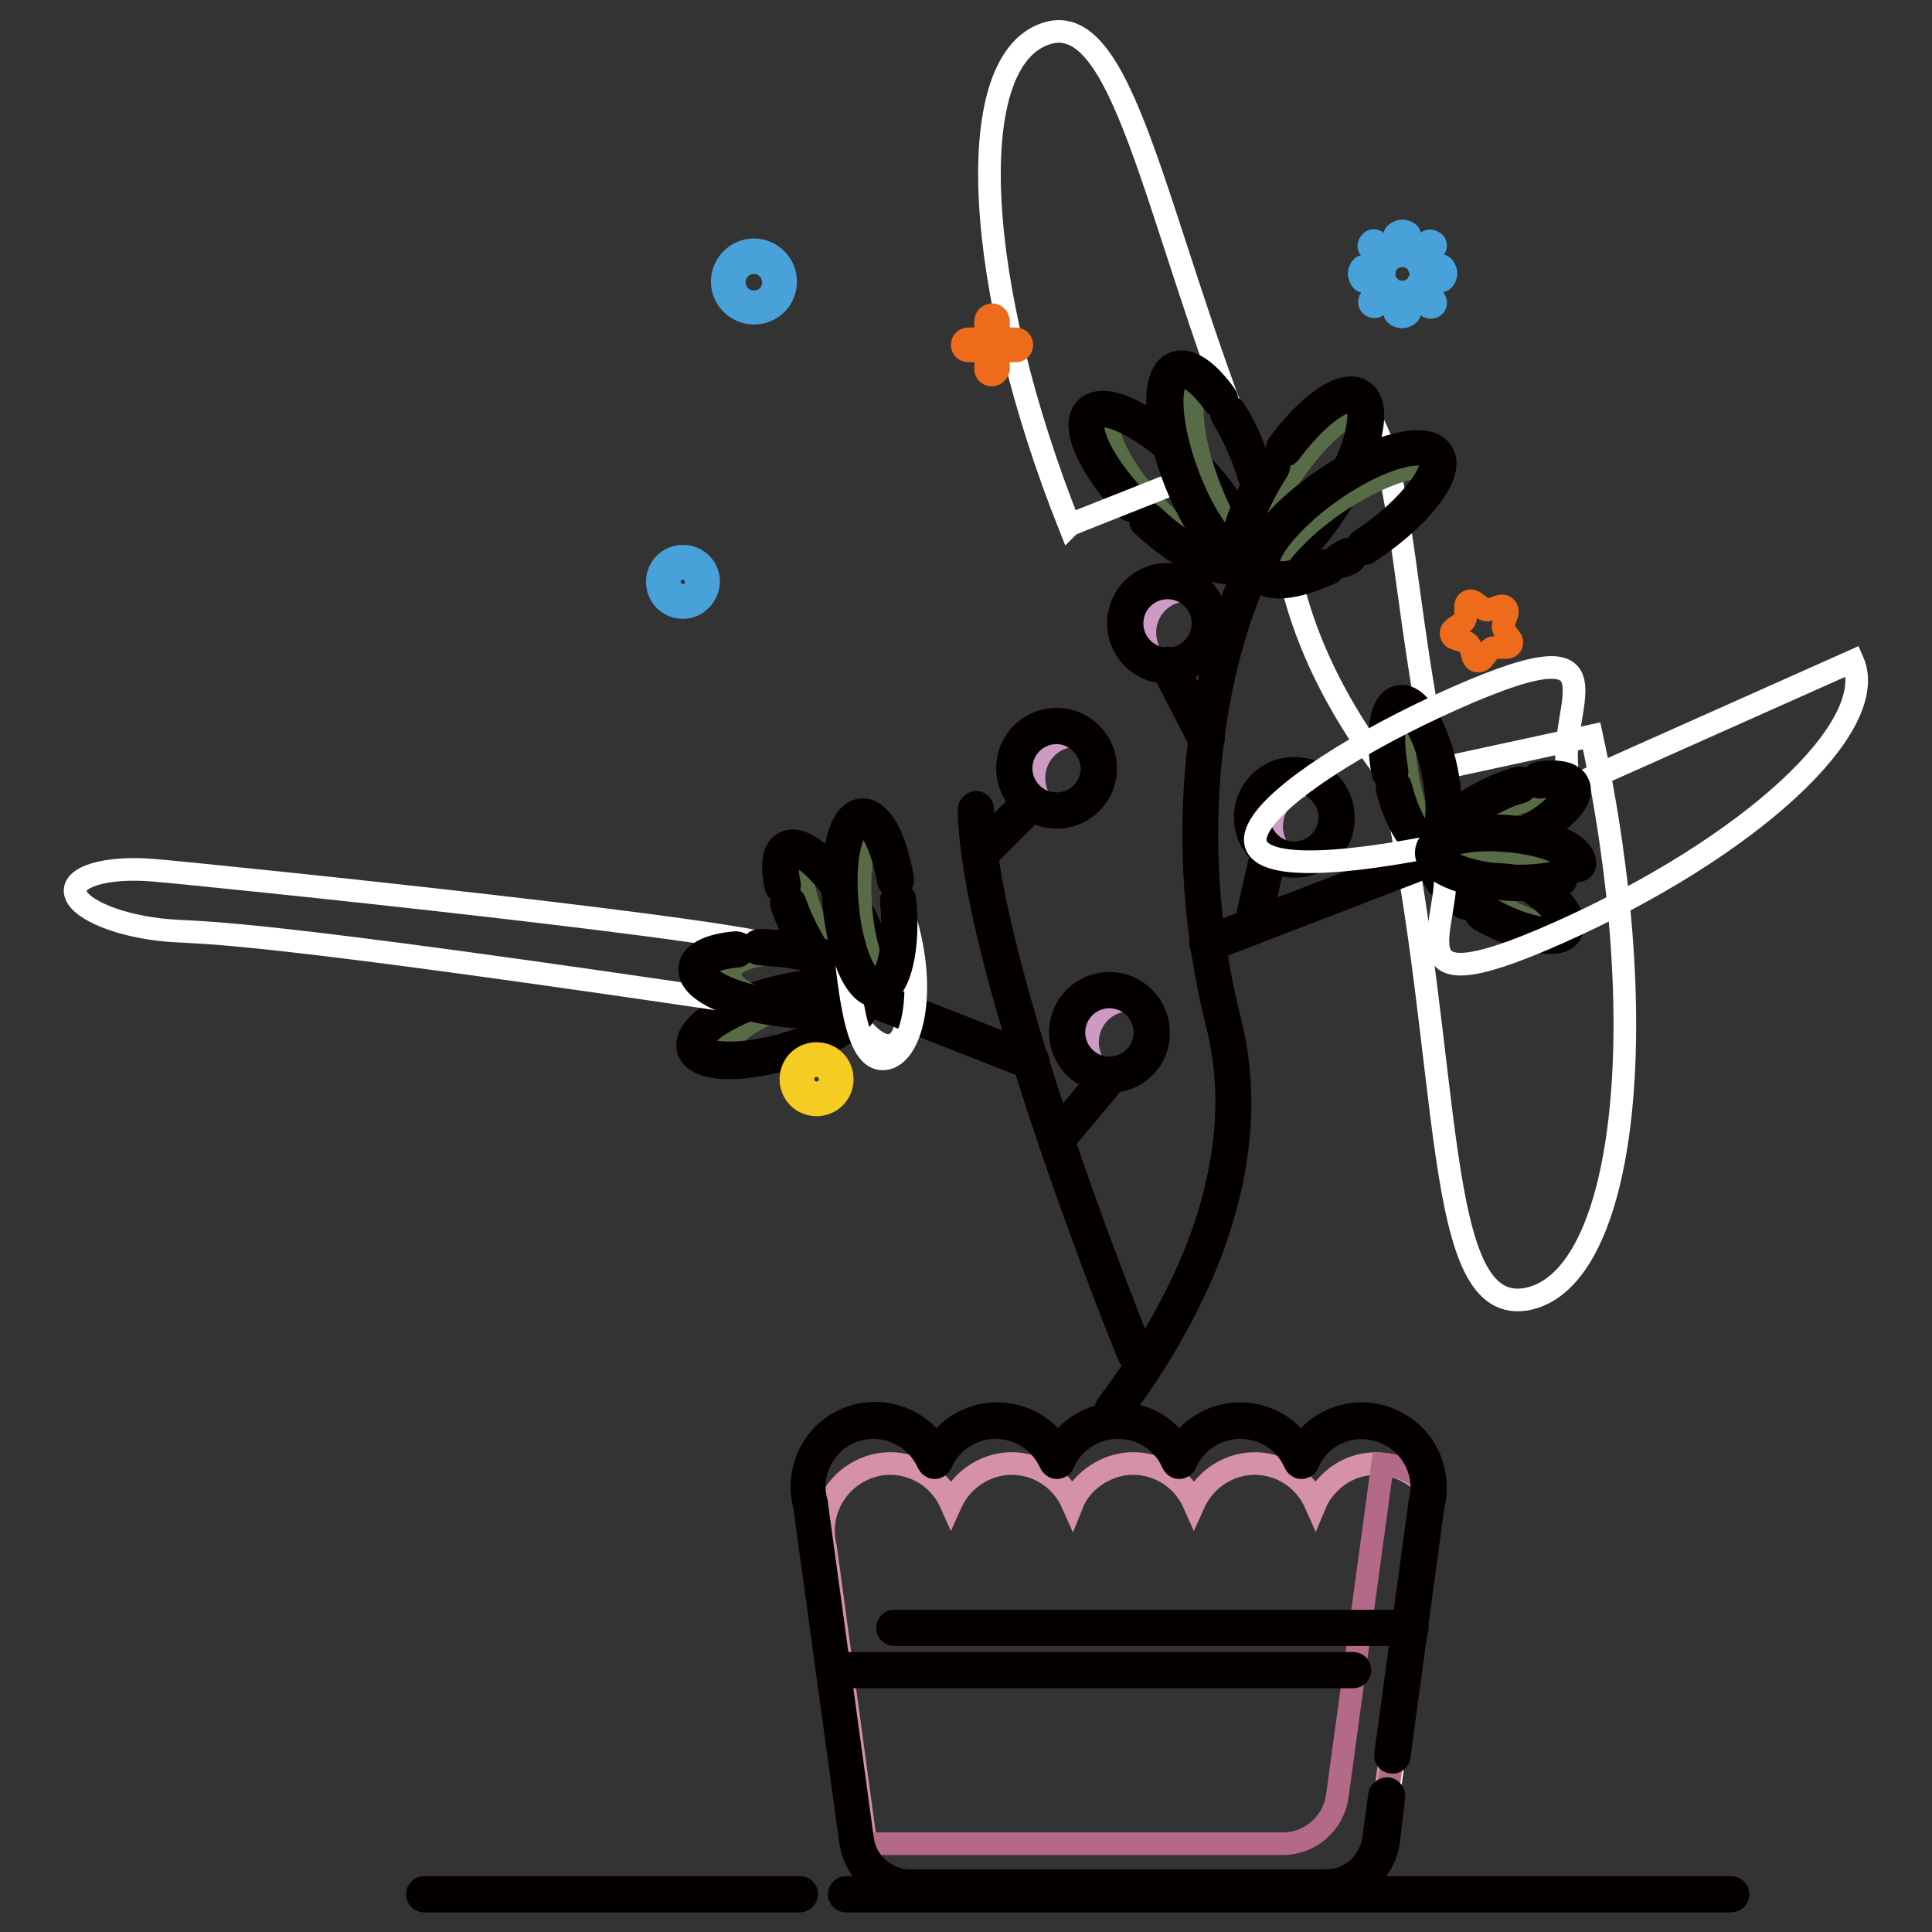 <?xml version="1.0" encoding="utf-8"?>
<!-- Svg Vector Icons : http://www.onlinewebfonts.com/icon -->
<!DOCTYPE svg PUBLIC "-//W3C//DTD SVG 1.1//EN" "http://www.w3.org/Graphics/SVG/1.1/DTD/svg11.dtd">
<svg version="1.1" xmlns="http://www.w3.org/2000/svg" xmlns:xlink="http://www.w3.org/1999/xlink" x="0px" y="0px" viewBox="0 0 256 256" enable-background="new 0 0 256 256" xml:space="preserve">
<rect x="0" y="0" width="256" height="256" fill="#333333" stroke="none"/>
<g> <path stroke-width="3" fill-opacity="0" stroke="#ffffff"  d="M189.4,197c0-4.9-4-8.8-8.8-8.8c-3.5,0-6.7,2.1-8.1,5.3c-2-4.5-7.2-6.5-11.6-4.5c-2,0.9-3.6,2.5-4.5,4.5 c-2-4.5-7.2-6.5-11.6-4.5c-2,0.9-3.7,2.5-4.5,4.5c-2-4.5-7.2-6.5-11.6-4.5c-2,0.9-3.6,2.5-4.5,4.5c-2-4.5-7.2-6.5-11.6-4.5 c-4,1.8-6.1,6.2-5,10.4l6.1,44.5c0.5,3.6,3.6,6.3,7.2,6.3h55.1c3.6,0,6.7-2.7,7.2-6.3l6.1-44.5C189.3,198.6,189.4,197.8,189.4,197 L189.4,197z"/> <path stroke-width="3" fill-opacity="0" stroke="#d491a8"  d="M189,197c-3.2-3.7-8.8-4.1-12.4-0.9c-1,0.9-1.8,1.9-2.3,3.1c-2-4.5-7.2-6.5-11.6-4.5 c-2,0.9-3.6,2.5-4.5,4.5c-2-4.5-7.2-6.5-11.6-4.5c-2,0.9-3.7,2.5-4.5,4.5c-2-4.5-7.2-6.5-11.6-4.5c-2,0.9-3.6,2.5-4.5,4.5 c-2-4.5-7.2-6.5-11.6-4.5c-4,1.8-6.1,6.2-5,10.4l5.8,42.7c1.4,1.4,3.3,2.3,5.2,2.3h55.1c3.6,0,6.7-2.7,7.2-6.3l6.1-44.5 C188.9,198.6,189,197.8,189,197L189,197z"/> <path stroke-width="3" fill-opacity="0" stroke="#b36987"  d="M183.2,194l-6,44c-0.5,3.6-3.6,6.3-7.2,6.3H115l0.5,3.6c1.4,1.4,3.3,2.3,5.2,2.3h55.1 c3.6,0,6.7-2.7,7.2-6.3l6.1-44.5c0.2-0.8,0.3-1.6,0.3-2.4C187.9,195.2,185.6,194.1,183.2,194z"/> <path stroke-width="3" fill-opacity="0" stroke="#ffffff"  d="M134.3,101.8c0,3.1,2.5,5.6,5.6,5.6s5.6-2.5,5.6-5.6s-2.5-5.6-5.6-5.6S134.3,98.7,134.3,101.8L134.3,101.8z "/> <path stroke-width="3" fill-opacity="0" stroke="#cd9ac4"  d="M137,103.1c0,1.6,0.7,3.2,1.9,4.2c0.4,0.1,0.7,0.1,1.1,0.1c3.1,0,5.6-2.5,5.6-5.6c0-1.6-0.7-3.2-1.9-4.2 c-0.4-0.1-0.7-0.1-1.1-0.1C139.5,97.4,137,100,137,103.1C137,103,137,103.1,137,103.1z"/> <path stroke-width="3" fill-opacity="0" stroke="#ffffff"  d="M149.1,82.6c0,3.1,2.5,5.6,5.6,5.6c3.1,0,5.6-2.5,5.6-5.6c0,0,0,0,0,0c0-3.1-2.5-5.6-5.6-5.6 C151.6,76.9,149.1,79.4,149.1,82.6C149.1,82.5,149.1,82.5,149.1,82.6z"/> <path stroke-width="3" fill-opacity="0" stroke="#cd9ac4"  d="M151.7,83.8c0,1.6,0.7,3.2,1.9,4.2c0.4,0.1,0.7,0.1,1.1,0.1c3.1,0,5.6-2.5,5.6-5.6c0-1.6-0.7-3.2-1.9-4.2 c-0.4-0.1-0.7-0.1-1.1-0.1C154.2,78.2,151.7,80.7,151.7,83.8L151.7,83.8z"/> <path stroke-width="3" fill-opacity="0" stroke="#ffffff"  d="M165.8,108.3c0,3.1,2.5,5.6,5.6,5.6c3.1,0,5.6-2.5,5.6-5.6c0,0,0,0,0,0c0-3.1-2.5-5.6-5.6-5.6 S165.8,105.2,165.8,108.3C165.8,108.3,165.8,108.3,165.8,108.3z"/> <path stroke-width="3" fill-opacity="0" stroke="#cd9ac4"  d="M168.5,109.5c0,1.6,0.7,3.2,1.9,4.2c0.4,0.1,0.7,0.1,1.1,0.1c3.1,0,5.6-2.5,5.6-5.6c0-1.6-0.7-3.2-1.9-4.2 c-0.4-0.1-0.7-0.1-1.1-0.1C171,103.9,168.5,106.4,168.5,109.5L168.5,109.5L168.5,109.5z"/> <path stroke-width="3" fill-opacity="0" stroke="#ffffff"  d="M141.4,136.8c0,3.1,2.5,5.6,5.6,5.6s5.6-2.5,5.6-5.6s-2.5-5.6-5.6-5.6S141.4,133.7,141.4,136.8z"/> <path stroke-width="3" fill-opacity="0" stroke="#cd9ac4"  d="M144.1,138.1c0,1.6,0.7,3.2,1.9,4.2c0.4,0.1,0.7,0.1,1.1,0.1c3.1,0,5.6-2.5,5.6-5.6c0-1.6-0.7-3.2-1.9-4.2 c-0.4-0.1-0.7-0.1-1.1-0.1C146.6,132.5,144.1,135,144.1,138.1C144.1,138.1,144.1,138.1,144.1,138.1z"/> <path stroke-width="3" fill-opacity="0" stroke="#ffffff"  d="M151,67.8c5.4,5.4,11.3,8.4,13.2,6.5c1.8-1.8-1.1-7.7-6.5-13.2l0,0c-5.4-5.4-11.3-8.4-13.2-6.5 C142.6,56.5,145.6,62.4,151,67.8z"/> <path stroke-width="3" fill-opacity="0" stroke="#576c46"  d="M147.7,54.4c-0.1,0.1-0.2,0.2-0.3,0.3c-1.8,1.8,1.1,7.7,6.5,13.2c3.5,3.5,7.3,6,9.9,6.8 c0.1-0.1,0.2-0.2,0.4-0.3c1.8-1.8-1.1-7.7-6.5-13.2C154.1,57.7,150.4,55.2,147.7,54.4L147.7,54.4z"/> <path stroke-width="3" fill-opacity="0" stroke="#ffffff"  d="M184.4,103.2c8.3,38.4,5.2,71.6,18.1,68.9c12.9-2.8,16.7-36.2,8.4-74.6c0,0,0,0-20.3,4.4 c-5.9-27.2-4.6-50.5-13.7-48.5C167.8,55.3,165.2,78.9,184.4,103.2z"/> <path stroke-width="3" fill-opacity="0" stroke="#576c46"  d="M187.4,94.1c-1.4,1-1.7,5.1-0.7,9.8c0.7,3.4,2,6.3,3.3,7.7c1.4-1,1.7-5.1,0.7-9.8 C190,98.4,188.7,95.5,187.4,94.1z"/> <path stroke-width="3" fill-opacity="0" stroke="#ffffff"  d="M92,138.8c0.6,2.1,5.9,2.3,12.1,0.6c6.1-1.8,10.6-4.9,10-6.9c0,0,0,0-0.1,0c-0.6-2.1-5.9-2.3-12.1-0.6 C95.8,133.7,91.3,136.8,92,138.8z"/> <path stroke-width="3" fill-opacity="0" stroke="#576c46"  d="M113.2,131.5c-2.4,0.1-4.7,0.5-7,1.2c-6.1,1.7-10.5,4.8-9.9,6.9c0.1,0.4,0.4,0.8,0.8,1 c2.4-0.1,4.7-0.5,7-1.2c6.1-1.7,10.5-4.8,9.9-6.9C113.9,132.1,113.6,131.7,113.2,131.5z"/> <path stroke-width="3" fill-opacity="0" stroke="#ffffff"  d="M106.6,124.4c4.8,8.7,9.1,15.5,12,13.9c2.9-1.6,1.5-10-5.3-17.6c-3-5.5-7-9.2-8.9-8.2 C102.7,113.5,103.6,118.8,106.6,124.4L106.6,124.4z"/> <path stroke-width="3" fill-opacity="0" stroke="#576c46"  d="M107.3,113.1L107.3,113.1c-1.9,1-1,6.3,2.1,11.9c1.9,3.5,4.2,6.2,6.1,7.5l0,0c1.9-1,0.9-6.3-2.1-11.9 C111.5,117.2,109.2,114.4,107.3,113.1z"/> <path stroke-width="3" fill-opacity="0" stroke="#ffffff"  d="M197.5,121.5c4.7,2.5,9.1,3.2,10,1.6c0.8-1.6-2.3-4.9-7-7.3l0,0c-4.7-2.5-9.1-3.2-10-1.6 C189.7,115.7,192.8,119,197.5,121.5z"/> <path stroke-width="3" fill-opacity="0" stroke="#576c46"  d="M200.5,115.8c-3-1.6-5.9-2.5-7.9-2.5c-0.6,1.6,2.5,4.8,7,7.2c3,1.6,5.9,2.5,7.9,2.5 C208.2,121.4,205.1,118.2,200.5,115.8z"/> <path stroke-width="3" fill-opacity="0" stroke="#040000"  d="M229.4,251.9H112.1c-0.5,0-0.9-0.4-0.9-0.9c0-0.5,0.4-0.9,0.9-0.9h117.3c0.5,0,0.9,0.4,0.9,0.9 S229.9,251.9,229.4,251.9C229.4,251.9,229.4,251.9,229.4,251.9L229.4,251.9z M106,251.9H56.2c-0.5,0-0.9-0.4-0.9-0.9 c0-0.5,0.4-0.9,0.9-0.9c0,0,0,0,0,0H106c0.5,0,0.9,0.4,0.9,0.9C106.9,251.4,106.5,251.9,106,251.9C106,251.9,106,251.9,106,251.9z" /> <path stroke-width="3" fill-opacity="0" stroke="#040000"  d="M175.9,251.1h-55.1c-4.1,0-7.5-3-8.1-7.1l-6.1-44.4c-1.4-5.2,1.6-10.6,6.8-12c4-1.1,8.3,0.5,10.7,4 c3-4.5,9.1-5.6,13.5-2.6c1,0.7,1.9,1.6,2.6,2.6c3-4.5,9.1-5.6,13.5-2.6c1,0.7,1.9,1.6,2.6,2.6c3-4.5,9.1-5.6,13.5-2.6 c1,0.7,1.9,1.6,2.6,2.6c3-4.5,9.1-5.6,13.5-2.6c3.5,2.3,5,6.6,4,10.6l-4.5,33.1c0,0.5-0.5,0.9-1,0.8c-0.5,0-0.9-0.5-0.8-1 c0,0,0,0,0-0.1l4.5-33.1c0,0,0-0.1,0-0.1c1.2-4.2-1.3-8.5-5.5-9.7c-3.8-1.1-7.8,0.8-9.3,4.4c-0.2,0.5-0.8,0.7-1.2,0.5 c-0.2-0.1-0.4-0.3-0.5-0.5c-1.7-4-6.4-5.8-10.4-4.1c-1.8,0.8-3.3,2.2-4.1,4.1c-0.2,0.5-0.8,0.7-1.2,0.5c-0.2-0.1-0.4-0.3-0.5-0.5 c-1.7-4-6.4-5.8-10.4-4.1c-1.8,0.8-3.3,2.2-4.1,4.1c-0.2,0.5-0.8,0.7-1.2,0.5c-0.2-0.1-0.4-0.3-0.5-0.5c-1.8-4-6.4-5.8-10.4-4.1 c-1.8,0.8-3.3,2.2-4.1,4.1c-0.2,0.5-0.8,0.7-1.2,0.5c-0.2-0.1-0.4-0.3-0.5-0.5c-1.8-4-6.4-5.8-10.4-4.1c-3.6,1.6-5.5,5.6-4.4,9.3 c0,0,0,0.1,0,0.1l6.1,44.5c0.4,3.1,3.1,5.5,6.3,5.5h55.1c3.2,0,5.8-2.3,6.3-5.5l0.8-5.9c0.1-0.5,0.6-0.8,1.1-0.8 c0.5,0.1,0.8,0.5,0.8,1L184,244C183.4,248,180,251.1,175.9,251.1z"/> <path stroke-width="3" fill-opacity="0" stroke="#040000"  d="M186.9,216.6h-68.4c-0.5,0-0.9-0.4-0.9-0.9c0-0.5,0.4-0.9,0.9-0.9h68.4c0.5,0,0.9,0.4,0.9,0.9 C187.8,216.2,187.4,216.6,186.9,216.6C186.9,216.6,186.9,216.6,186.9,216.6L186.9,216.6z M179.3,222.2h-68.4 c-0.5,0-0.9-0.4-0.9-0.9c0-0.5,0.4-0.9,0.9-0.9h68.4c0.5,0,0.9,0.4,0.9,0.9C180.2,221.8,179.8,222.2,179.3,222.2z M147.4,187.7 c-0.5,0-0.9-0.4-0.9-0.9c0-0.2,0.1-0.4,0.2-0.6c3.5-4.6,8.4-11.9,11.9-20.7c4.1-10.6,5-20.6,2.7-29.7c-6.4-25.4-1.9-48.7,3.9-60.9 c0.2-0.5,0.8-0.7,1.2-0.4c0.5,0.2,0.7,0.8,0.4,1.2c-5.7,12-10.1,34.8-3.8,59.7c2.4,9.6,1.5,19.9-2.7,30.9 c-3.5,9-8.5,16.5-12.1,21.2C148,187.6,147.7,187.7,147.4,187.7L147.4,187.7z"/> <path stroke-width="3" fill-opacity="0" stroke="#040000"  d="M160,126c-0.5,0-0.9-0.4-0.9-0.9c0-0.4,0.2-0.7,0.6-0.9l29.1-11.2c0.5-0.2,1,0.1,1.2,0.5 c0.2,0.5-0.1,1-0.5,1.2l-29.1,11.2C160.2,126,160.1,126,160,126z M150.5,180.3c-0.4,0-0.7-0.2-0.9-0.6c-0.1-0.1-5.2-12.8-10.4-28 c-6.9-20.4-10.6-35.3-10.8-44.4c0-0.5,0.4-0.9,0.9-1c0.5,0,0.9,0.4,0.9,0.9c0.2,8.7,3.9,23.9,10.7,43.8 c5.1,15.1,10.3,27.7,10.3,27.9c0.2,0.5,0,1-0.5,1.2C150.7,180.3,150.6,180.3,150.5,180.3L150.5,180.3z"/> <path stroke-width="3" fill-opacity="0" stroke="#040000"  d="M136.6,141.6c-0.1,0-0.2,0-0.3-0.1l-19.8-7.8c-0.5-0.2-0.7-0.7-0.5-1.2c0.2-0.5,0.7-0.7,1.2-0.5l19.8,7.8 c0.5,0.2,0.7,0.7,0.5,1.2C137.3,141.4,137,141.6,136.6,141.6L136.6,141.6z M140,108.3c-3.6,0-6.5-2.9-6.5-6.5s2.9-6.5,6.5-6.5 c3.6,0,6.5,2.9,6.5,6.5C146.5,105.4,143.6,108.3,140,108.3z M140,97.1c-2.6,0-4.7,2.1-4.7,4.7s2.1,4.7,4.7,4.7 c2.6,0,4.7-2.1,4.7-4.7l0,0C144.6,99.2,142.5,97.1,140,97.1z M147,143.3c-3.6,0-6.5-2.9-6.5-6.5s2.9-6.5,6.5-6.5s6.5,2.9,6.5,6.5 l0,0C153.6,140.4,150.7,143.3,147,143.3z M147,132.1c-2.6,0-4.7,2.1-4.7,4.7c0,2.6,2.1,4.7,4.7,4.7c2.6,0,4.7-2.1,4.7-4.7 C151.7,134.2,149.6,132.1,147,132.1z M154.7,89.1c-3.6,0-6.5-2.9-6.5-6.5s2.9-6.5,6.5-6.5c3.6,0,6.5,2.9,6.5,6.5l0,0 C161.2,86.2,158.3,89.1,154.7,89.1z M154.7,77.9c-2.6,0-4.7,2.1-4.7,4.7c0,2.6,2.1,4.7,4.7,4.7c2.6,0,4.7-2.1,4.7-4.7 C159.4,80,157.3,77.9,154.7,77.9z M171.5,114.8c-3.6,0-6.5-2.9-6.5-6.5s2.9-6.5,6.5-6.5c3.6,0,6.5,2.9,6.5,6.5l0,0 C178.1,111.9,175.2,114.8,171.5,114.8z M171.5,103.6c-2.6,0-4.7,2.1-4.7,4.7s2.1,4.7,4.7,4.7c2.6,0,4.7-2.1,4.7-4.7 C176.2,105.7,174.1,103.6,171.5,103.6z"/> <path stroke-width="3" fill-opacity="0" stroke="#040000"  d="M140,151.9c-0.5,0-0.9-0.4-0.9-0.9c0-0.2,0.1-0.4,0.2-0.6l7.1-8.5c0.3-0.4,0.9-0.4,1.3-0.1s0.4,0.9,0.1,1.3 l0,0l-7.1,8.5C140.5,151.7,140.2,151.9,140,151.9z M129.9,113.9c-0.5,0-0.9-0.4-0.9-0.9c0-0.2,0.1-0.5,0.3-0.7l6.7-6.7 c0.4-0.3,1-0.3,1.3,0.1c0.3,0.4,0.3,0.9,0,1.3l-6.7,6.7C130.4,113.8,130.1,113.9,129.9,113.9z M159.8,98.8c-0.3,0-0.7-0.2-0.8-0.5 l-5-9.7c-0.2-0.5-0.1-1,0.4-1.3c0.5-0.2,1-0.1,1.3,0.4l0,0l5,9.7c0.2,0.5,0.1,1-0.4,1.3C160.1,98.8,159.9,98.8,159.8,98.8 L159.8,98.8z M165.9,123.7c-0.1,0-0.1,0-0.2,0c-0.5-0.1-0.8-0.6-0.7-1.1l2-8.9c0.1-0.5,0.6-0.8,1.1-0.7c0.5,0.1,0.8,0.6,0.7,1.1 l-2,8.9C166.8,123.4,166.4,123.7,165.9,123.7L165.9,123.7z M162.6,75.9c-3,0-7.5-2.9-11.2-6.3c-0.4-0.3-0.4-0.9,0-1.3 c0.3-0.4,0.9-0.4,1.3,0l0,0c5.4,5.1,9.9,6.5,10.8,5.5c0.4-0.4,0.5-1.8-0.7-4.2c-1.2-2.4-3.3-5.1-5.8-7.7c-2.6-2.6-5.3-4.6-7.7-5.8 c-2.4-1.2-3.7-1.1-4.2-0.7c-1,1,0.4,5.3,5.5,10.7c0.3,0.4,0.3,1,0,1.3c-0.4,0.3-1,0.3-1.3,0c-4.3-4.7-7.9-10.8-5.4-13.3 c0.8-0.8,2.6-1.5,6.3,0.4c2.6,1.3,5.5,3.5,8.2,6.2c2.7,2.7,4.9,5.6,6.2,8.2c1.8,3.7,1.2,5.5,0.4,6.3 C164.3,75.6,163.5,75.9,162.6,75.9z M189.4,112.8c-2.4,0-4.5-4-5.6-8.2c-0.1-0.5,0.2-1,0.7-1.1c0.5-0.1,1,0.2,1.1,0.7 c1.2,4.7,3.1,7,3.8,6.8s1.6-3.4,0.4-8.9c-1.2-5.6-3.4-8.1-4.1-8c-0.7,0.1-1.5,3.1-0.6,7.9c0.1,0.5-0.2,1-0.8,1.1s-1-0.2-1.1-0.8 c-0.8-4.6-0.5-9.5,2.1-10c2.7-0.6,5.2,4.3,6.3,9.4c1.1,5.1,0.8,10.6-1.8,11.1C189.6,112.8,189.5,112.8,189.4,112.8L189.4,112.8z  M96.7,141.5c-0.3,0-0.5,0-0.7,0c-3.5-0.2-4.5-1.4-4.8-2.4c-0.3-1,0-2.6,2.8-4.6c2-1.4,4.7-2.6,7.7-3.4c5.9-1.7,12.3-1.8,13.2,1.2 c0.9,3-4.7,6.3-10.6,8C101.6,141,99,141.5,96.7,141.5z M109.3,131.7c-1.8,0-4.2,0.3-7.1,1.1c-2.8,0.8-5.4,2-7.2,3.2 c-1.6,1.1-2.2,2.1-2.1,2.5s1.2,0.9,3.1,1c2.2,0.1,4.9-0.3,7.8-1.1c6.5-1.9,9.6-4.8,9.3-5.7C113,132.2,111.6,131.7,109.3,131.7 L109.3,131.7z"/> <path stroke-width="3" fill-opacity="0" stroke="#040000"  d="M114.8,133.7c-0.9,0-2.2-0.5-3.9-2c-1.7-1.6-3.5-4-5.1-6.8c-0.8-1.5-1.6-3.1-2.2-4.8 c-0.2-0.5,0.1-1,0.5-1.2c0.5-0.2,1,0.1,1.2,0.5c0,0,0,0,0,0c0.5,1.5,1.2,3,2,4.5c1.4,2.6,3.1,4.8,4.7,6.3c1.7,1.5,2.6,1.7,2.9,1.5 c0.9-0.5,0.8-4.7-2.5-10.6c-1.4-2.6-3.1-4.8-4.7-6.3c-1.7-1.5-2.6-1.7-2.9-1.5c-0.4,0.2-0.7,1.5-0.2,3.8c0.1,0.5-0.2,1-0.7,1.1 c-0.5,0.1-1-0.2-1.1-0.7c-0.8-3.9,0.1-5.3,1.1-5.8c0.9-0.5,2.5-0.6,5.1,1.8c1.7,1.6,3.5,4,5.1,6.8c2.9,5.4,4.5,11.6,1.7,13.1 C115.6,133.6,115.2,133.7,114.8,133.7L114.8,133.7z M205.4,124.9c-2.3,0-5.4-1-8.3-2.5c-0.4-0.2-0.8-0.4-1.1-0.6 c-0.4-0.3-0.6-0.8-0.4-1.3c0.3-0.4,0.8-0.6,1.3-0.4c0,0,0,0,0,0c0.4,0.2,0.7,0.4,1.1,0.6c5,2.7,8.4,2.6,8.7,2 c0.3-0.6-1.5-3.4-6.6-6.1c-5-2.7-8.4-2.6-8.7-2c-0.2,0.4,0.6,2,3.4,4.1c0.4,0.3,0.5,0.9,0.1,1.3c-0.3,0.4-0.8,0.5-1.2,0.2 c-3.4-2.5-4.8-4.8-4-6.5c1.3-2.4,6.6-1.2,11.2,1.2c4.6,2.4,8.6,6.2,7.3,8.6C207.8,124.5,206.8,124.9,205.4,124.9L205.4,124.9z"/> <path stroke-width="3" fill-opacity="0" stroke="#ffffff"  d="M156.7,63.6c2.8,7.2,7.1,12.2,9.5,11.2c2.4-1,2.1-7.5-0.8-14.7c-12.6-31.6-16.5-59.8-27.2-55.5 c-10.7,4.2-9.1,33.3,3.5,65C141.8,69.5,141.8,69.5,156.7,63.6z"/> <path stroke-width="3" fill-opacity="0" stroke="#576c46"  d="M165.4,60.1c-1.7-4.4-4-7.9-6-9.8c-2.2,1.2-1.8,7.6,1,14.6c1.7,4.4,4,7.9,6,9.8 C168.6,73.5,168.2,67.1,165.4,60.1z"/> <path stroke-width="3" fill-opacity="0" stroke="#040000"  d="M165.6,75.9c-1.1,0-2.7-0.7-4.7-3c-1.9-2.2-3.7-5.4-5.1-8.9s-2.3-7.1-2.4-10c-0.2-4.1,1.1-5.5,2.2-5.9 c1.9-0.7,4.3,0.8,6.8,4.3c0.3,0.4,0.2,1-0.2,1.3c-0.4,0.3-1,0.2-1.3-0.2c-2.1-2.9-3.8-3.9-4.6-3.6c-1.4,0.6-1.6,6.1,1.3,13.5 c1.3,3.4,3,6.3,4.8,8.4s3,2.5,3.5,2.3c1.4-0.6,1.6-6.1-1.3-13.5c-0.7-1.8-1.6-3.6-2.6-5.3c-0.3-0.4-0.1-1,0.3-1.3 c0.4-0.3,1-0.1,1.3,0.3c1.1,1.8,2,3.6,2.7,5.6c1.4,3.6,2.3,7.1,2.4,10c0.2,4.1-1.1,5.5-2.2,5.9C166.3,75.8,165.9,75.9,165.6,75.9 L165.6,75.9z"/> <path stroke-width="3" fill-opacity="0" stroke="#ffffff"  d="M165,76c1.4,2.6,6.2-0.4,10.7-6.6s7-13.2,5.6-15.8c-0.3-0.6-0.8-0.9-1.4-1.2c-2.2-1.4-7.3,2.8-11.4,9.3 C164.4,68.2,162.8,74.6,165,76L165,76z"/> <path stroke-width="3" fill-opacity="0" stroke="#576c46"  d="M176.5,66.7c3.1-4.8,4.7-9.6,4.5-12.3c-2.5-0.1-6.9,3.8-10.5,9.5c-3.1,4.8-4.7,9.6-4.5,12.3 C168.5,76.3,172.9,72.4,176.5,66.7z"/> <path stroke-width="3" fill-opacity="0" stroke="#040000"  d="M166,77.2c-0.5,0-1-0.1-1.5-0.4c-1-0.6-2-2.2-1-6.2c0.7-2.8,2.2-6.1,4.2-9.3c0.3-0.4,0.8-0.6,1.3-0.3 s0.6,0.8,0.3,1.3c-4.3,6.7-5.1,12.2-3.8,13c1.3,0.8,5.9-2.3,10.2-9c1.9-3.1,3.4-6.2,4-8.8c0.6-2.6,0.3-3.9-0.2-4.2 c-1-0.7-4.6,1.3-8.6,6.7c-0.3,0.4-0.9,0.5-1.3,0.2c-0.4-0.3-0.5-0.9-0.2-1.3l0,0c1.9-2.6,4-4.7,5.8-6c2.7-1.9,4.4-1.7,5.3-1.1 c1,0.6,2,2.2,1,6.2c-0.7,2.8-2.2,6.1-4.2,9.3c-2.1,3.2-4.4,6-6.6,7.8C168.6,76.7,167.1,77.2,166,77.2L166,77.2z"/> <path stroke-width="3" fill-opacity="0" stroke="#ffffff"  d="M167.1,76c1.5,2.1,7.8,0.4,14.2-4s10.3-9.6,8.9-11.7l0,0c-1.5-2.1-7.8-0.4-14.2,4S165.7,73.8,167.1,76z"/> <path stroke-width="3" fill-opacity="0" stroke="#576c46"  d="M177,66.7c-4.9,3.4-8.4,7.3-9.1,9.9c2.3,1,7.8-0.9,13.3-4.6c4.9-3.4,8.4-7.3,9.1-9.9 C188,61.1,182.5,63,177,66.7z"/> <path stroke-width="3" fill-opacity="0" stroke="#040000"  d="M169.5,77.8c-1.5,0-2.5-0.4-3.1-1.3c-0.7-1-1-2.8,1.5-6.1c1.7-2.3,4.4-4.7,7.6-6.9c3.2-2.2,6.4-3.8,9.2-4.5 c4-1.1,5.6-0.2,6.3,0.8c0.7,1,1,2.8-1.5,6.1c-1.7,2.3-4.4,4.7-7.6,6.9c-0.2,0.1-0.4,0.3-0.6,0.4c-0.4,0.3-1,0.2-1.3-0.3 c-0.3-0.4-0.2-1,0.3-1.3c0.2-0.1,0.4-0.3,0.6-0.4c3-2,5.5-4.4,7.1-6.5c1.6-2.1,1.8-3.5,1.5-4s-1.6-0.8-4.2-0.1 c-2.6,0.7-5.7,2.3-8.6,4.3s-5.5,4.4-7.1,6.5c-1.6,2.1-1.8,3.5-1.5,4c0.6,0.8,3.3,0.7,7.4-1.1c0.5-0.2,1,0,1.2,0.5 c0.2,0.5,0,1-0.5,1.2C173.4,77.2,171.2,77.8,169.5,77.8L169.5,77.8z"/> <path stroke-width="3" fill-opacity="0" stroke="#040000"  d="M177.7,75.1c-0.5,0-0.9-0.4-0.9-0.9c0-0.3,0.2-0.7,0.5-0.8c0.3-0.2,0.6-0.3,0.9-0.5c0.4-0.3,1-0.1,1.3,0.3 c0.3,0.4,0.1,1-0.3,1.3c0,0,0,0-0.1,0c-0.3,0.2-0.6,0.4-1,0.5C178,75,177.9,75.1,177.7,75.1z"/> <path stroke-width="3" fill-opacity="0" stroke="#ffffff"  d="M190.8,112c3.8,8.5-9.7,22.9,15.7,11.6c25.4-11.3,42.8-27.4,39-36c0,0,0,0-37.2,16.6 c-3.8-8.5,9.7-22.9-15.7-11.6C167.3,103.9,149.8,120.1,190.8,112z"/> <path stroke-width="3" fill-opacity="0" stroke="#576c46"  d="M198.1,107.6c-3.3,1.5-5.8,3.3-6.9,4.9c1.3,1.1,5.4,0.5,9.7-1.4c3.3-1.5,5.8-3.3,6.9-4.9 C206.5,105.1,202.4,105.6,198.1,107.6L198.1,107.6z"/> <path stroke-width="3" fill-opacity="0" stroke="#040000"  d="M193.3,113.9c-2.2,0-3.1-0.8-3.4-1.5c-1.1-2.5,3.1-5.9,7.9-8.1c1.1-0.5,2.2-0.9,3.3-1.2 c0.5-0.1,1,0.1,1.2,0.6c0.1,0.5-0.1,1-0.6,1.2l0,0c-1.1,0.3-2.1,0.7-3.1,1.2c-5.2,2.3-7.2,5-7,5.6c0.1,0.2,0.9,0.6,2.6,0.4 c1.8-0.2,4-0.8,6.3-1.8c2.3-1,4.2-2.2,5.5-3.5c1.2-1.1,1.5-1.9,1.4-2.2s-1-0.6-3.2-0.3c-0.5,0.1-1-0.2-1.1-0.8 c-0.1-0.5,0.2-1,0.8-1.1c0,0,0,0,0,0c3.6-0.5,4.8,0.5,5.2,1.4c0.4,0.8,0.4,2.3-1.8,4.3c-1.5,1.4-3.6,2.7-6,3.8 c-2.4,1.1-4.9,1.8-6.9,2C194,113.9,193.7,113.9,193.3,113.9L193.3,113.9z"/> <path stroke-width="3" fill-opacity="0" stroke="#ffffff"  d="M199.2,116.9c5.3,0.4,9.7-0.7,9.8-2.5c0.1-1.8-4-3.6-9.3-4l0,0c-5.3-0.4-9.7,0.7-9.8,2.5 S193.9,116.5,199.2,116.9z"/> <path stroke-width="3" fill-opacity="0" stroke="#576c46"  d="M190.4,114.1c1.3,1.3,4.7,2.4,8.7,2.7c3.9,0.3,7.3-0.2,8.8-1.2c-1.3-1.3-4.7-2.4-8.7-2.7 C195.4,112.6,192,113.2,190.4,114.1z"/> <path stroke-width="3" fill-opacity="0" stroke="#040000"  d="M201.4,117.9c-0.7,0-1.5,0-2.3-0.1c-5.2-0.4-10.4-2.3-10.1-5c0.2-2.7,5.6-3.7,10.8-3.3 c2.7,0.2,5.1,0.8,7,1.6c2.8,1.2,3.2,2.5,3.2,3.4c0,0.5-0.5,0.9-1,0.9c-0.5,0-0.9-0.5-0.9-1c0-0.3-0.5-0.9-2.1-1.6 c-1.7-0.7-3.9-1.2-6.4-1.4c-5.7-0.5-8.8,0.9-8.8,1.6c-0.1,0.7,2.7,2.5,8.4,3c2.8,0.2,5.4,0,7.1-0.5c0.5-0.2,1,0.1,1.2,0.6 c0.2,0.5-0.1,1-0.6,1.2C205.4,117.7,203.5,117.9,201.4,117.9L201.4,117.9z"/> <path stroke-width="3" fill-opacity="0" stroke="#ffffff"  d="M103.3,133.6c6.3,0.8,11.6-0.3,11.8-2.4c0.3-2.1-4.6-4.5-10.9-5.3l0,0c-0.6-2.2-77.8-10.1-84-10.6 c-6.2-0.5-10.8,0.9-10.2,3.1c0.6,2.2,6.1,4.4,12.4,4.9C27.5,123.7,31.6,122.9,103.3,133.6z"/> <path stroke-width="3" fill-opacity="0" stroke="#576c46"  d="M115.1,131.2c0.2-1.9-3.5-3.9-8.7-4.9c-5.3-0.3-9.4,0.7-9.7,2.6c-0.2,1.9,3.5,3.9,8.7,4.9 C110.7,134.1,114.9,133.1,115.1,131.2L115.1,131.2z"/> <path stroke-width="3" fill-opacity="0" stroke="#040000"  d="M107.3,134.8c-1.4,0-2.8-0.1-4.2-0.3c-6.1-0.8-12.1-3.2-11.7-6.3c0.2-1.8,2.4-3,6.1-3.3c0.5,0,1,0.3,1,0.8 c0,0.5-0.3,1-0.8,1c-3.2,0.3-4.4,1.2-4.5,1.7c-0.1,1,3.3,3.4,10.1,4.2c2.9,0.4,5.7,0.3,7.9-0.1c1.9-0.4,2.9-1,2.9-1.5 c0-0.3-0.4-1.2-2.5-2.2c-2-1-4.7-1.7-7.6-2.1c-1.1-0.1-2.3-0.2-3.4-0.3c-0.5,0-0.9-0.4-0.9-0.9l0,0c0-0.5,0.4-0.9,0.9-0.9 c1.2,0,2.4,0.1,3.6,0.3c3.1,0.4,6,1.2,8.2,2.2c3.1,1.5,3.6,3.1,3.5,4.1c-0.1,1-1,2.4-4.4,3.1C110.2,134.7,108.8,134.8,107.3,134.8z "/> <path stroke-width="3" fill-opacity="0" stroke="#ffffff"  d="M111.4,120c1.1,11.4,1.9,20.7,5.8,20.3c3.8-0.4,6.1-9.9,1.9-21c-0.6-6.3-2.8-11.2-4.9-11 C112,108.5,110.8,113.7,111.4,120L111.4,120z"/> <path stroke-width="3" fill-opacity="0" stroke="#576c46"  d="M119.1,119.3c-0.4-4.5-1.7-8.3-3.1-10c-1.6,1.3-2.4,6-1.9,11.4c0.4,4.5,1.7,8.3,3.1,10 C118.7,129.3,119.6,124.7,119.1,119.3z"/> <path stroke-width="3" fill-opacity="0" stroke="#040000"  d="M116.2,132c-3,0-5.1-5.9-5.7-11.9c-0.3-3.1-0.2-6.1,0.4-8.5c0.8-3.4,2.2-4.2,3.2-4.3 c1.9-0.2,4.3,2.1,5.5,9.1c0.1,0.5-0.2,1-0.8,1.1c-0.5,0.1-1-0.2-1.1-0.8c-0.9-5-2.6-7.6-3.5-7.5c-0.3,0-1.1,0.7-1.6,2.9 c-0.5,2.1-0.6,4.9-0.3,7.9c0.6,6.8,2.9,10.3,3.9,10.2c0.4,0,1.1-1,1.6-2.9c0.5-2.1,0.6-4.9,0.3-7.9c0-0.5,0.3-1,0.8-1 c0.5,0,1,0.3,1,0.8c0.3,3.1,0.2,6.1-0.4,8.5c-0.8,3.4-2.2,4.2-3.2,4.3C116.3,132,116.3,132,116.2,132L116.2,132z"/> <path stroke-width="3" fill-opacity="0" stroke="#49a1da"  d="M90.5,80.5c-1.9,0-3.4-1.5-3.4-3.4c0-1.9,1.5-3.4,3.4-3.4c1.9,0,3.4,1.5,3.4,3.4 C93.8,79,92.3,80.5,90.5,80.5L90.5,80.5z M90.5,75.3c-1,0-1.8,0.8-1.8,1.8s0.8,1.8,1.8,1.8c1,0,1.8-0.8,1.8-1.8 C92.2,76.1,91.4,75.3,90.5,75.3z M99.9,41.5c-2.3,0-4.2-1.9-4.2-4.2s1.9-4.2,4.2-4.2c2.3,0,4.2,1.9,4.2,4.2l0,0 C104.1,39.7,102.2,41.5,99.9,41.5z M99.9,34.8c-1.4,0-2.6,1.1-2.6,2.6c0,1.4,1.1,2.6,2.6,2.6c1.4,0,2.6-1.1,2.6-2.6c0,0,0,0,0,0 C102.4,35.9,101.3,34.8,99.9,34.8L99.9,34.8z"/> <path stroke-width="3" fill-opacity="0" stroke="#f5cc21"  d="M108.2,146.4c-1.9,0-3.4-1.5-3.4-3.4c0-1.9,1.5-3.4,3.4-3.4s3.4,1.5,3.4,3.4l0,0 C111.6,144.9,110.1,146.4,108.2,146.4z M108.2,141.2c-1,0-1.8,0.8-1.8,1.8c0,1,0.8,1.8,1.8,1.8s1.8-0.8,1.8-1.8 C110,142,109.2,141.2,108.2,141.2L108.2,141.2z"/> <path stroke-width="3" fill-opacity="0" stroke="#ed6b1a"  d="M134.6,46.5h-6.3c-0.5,0-0.8-0.4-0.8-0.8c0-0.5,0.4-0.8,0.8-0.8h6.3c0.5,0,0.8,0.4,0.8,0.8 C135.4,46.2,135,46.5,134.6,46.5L134.6,46.5z"/> <path stroke-width="3" fill-opacity="0" stroke="#ed6b1a"  d="M131.4,49.7c-0.5,0-0.8-0.4-0.8-0.8c0,0,0,0,0,0v-6.3c0-0.5,0.3-0.8,0.8-0.9c0.5,0,0.8,0.3,0.9,0.8 c0,0,0,0.1,0,0.1v6.3C132.2,49.3,131.9,49.7,131.4,49.7z M199.5,85.8l-1.5,0c-0.2,0-0.5,0.1-0.6,0.3l-0.9,1.2 c-0.2,0.3-0.7,0.4-1,0.2c-0.1-0.1-0.2-0.2-0.3-0.4l-0.4-1.5c-0.1-0.2-0.3-0.4-0.5-0.5l-1.5-0.5c-0.4-0.1-0.6-0.5-0.5-0.9 c0.1-0.2,0.2-0.3,0.3-0.4l1.3-0.9c0.2-0.1,0.3-0.4,0.3-0.6v-1.5c0-0.4,0.3-0.7,0.7-0.7c0.2,0,0.3,0.1,0.5,0.2l1.2,0.9 c0.2,0.1,0.4,0.2,0.7,0.1l1.5-0.5c0.4-0.1,0.8,0.1,0.9,0.5c0.1,0.2,0,0.3,0,0.5l-0.5,1.5c-0.1,0.2,0,0.5,0.1,0.7l0.9,1.2 c0.2,0.3,0.2,0.8-0.2,1C199.8,85.8,199.7,85.8,199.5,85.8z"/> <path stroke-width="3" fill-opacity="0" stroke="#49a1da"  d="M183.4,36.3c0-0.2,0,0,0.1-1h-2.8c-0.4,0-0.6,0.7-0.6,1s0.3,1,0.6,1h2.8C183.4,36.3,183.4,36.5,183.4,36.3 L183.4,36.3z M187.9,35.1L190,33c0.3-0.2,0.3-0.7,0-0.9s-0.7-0.3-0.9,0c0,0,0,0,0,0l-2.1,2.1C187.4,34.4,187.7,34.7,187.9,35.1z  M185.8,33.9c0.2,0,0,0,1,0.1v-2.8c0-0.4-0.7-0.6-1-0.6s-1,0.3-1,0.6V34C185.8,33.9,185.6,33.9,185.8,33.9z M183.7,35.1 c0.2-0.4,0.5-0.7,0.9-0.9l-2.1-2.1c-0.3-0.3-0.7-0.3-0.9,0c-0.3,0.3-0.3,0.7,0,0.9l0,0L183.7,35.1z M191,35.2h-2.8 c0.1,1,0.1,0.8,0.1,1s0,0-0.1,1h2.8c0.4,0,0.6-0.7,0.6-1S191.3,35.2,191,35.2L191,35.2z M187.9,37.5c-0.2,0.4-0.5,0.7-0.9,0.9 l2.1,2.1c0.2,0.3,0.6,0.3,0.9,0.1c0.3-0.2,0.3-0.6,0.1-0.9c0,0,0,0-0.1-0.1L187.9,37.5z M185.8,38.7c-0.2,0,0,0-1-0.1v2.8 c0,0.4,0.7,0.6,1,0.6s1-0.3,1-0.6v-2.8C185.8,38.7,186,38.7,185.8,38.7z M183.7,37.5l-2.1,2.1c-0.2,0.3-0.2,0.7,0.1,0.9 c0.2,0.2,0.6,0.2,0.8,0l2.1-2.1C184.3,38.2,184,37.9,183.7,37.5L183.7,37.5z"/></g>
</svg>